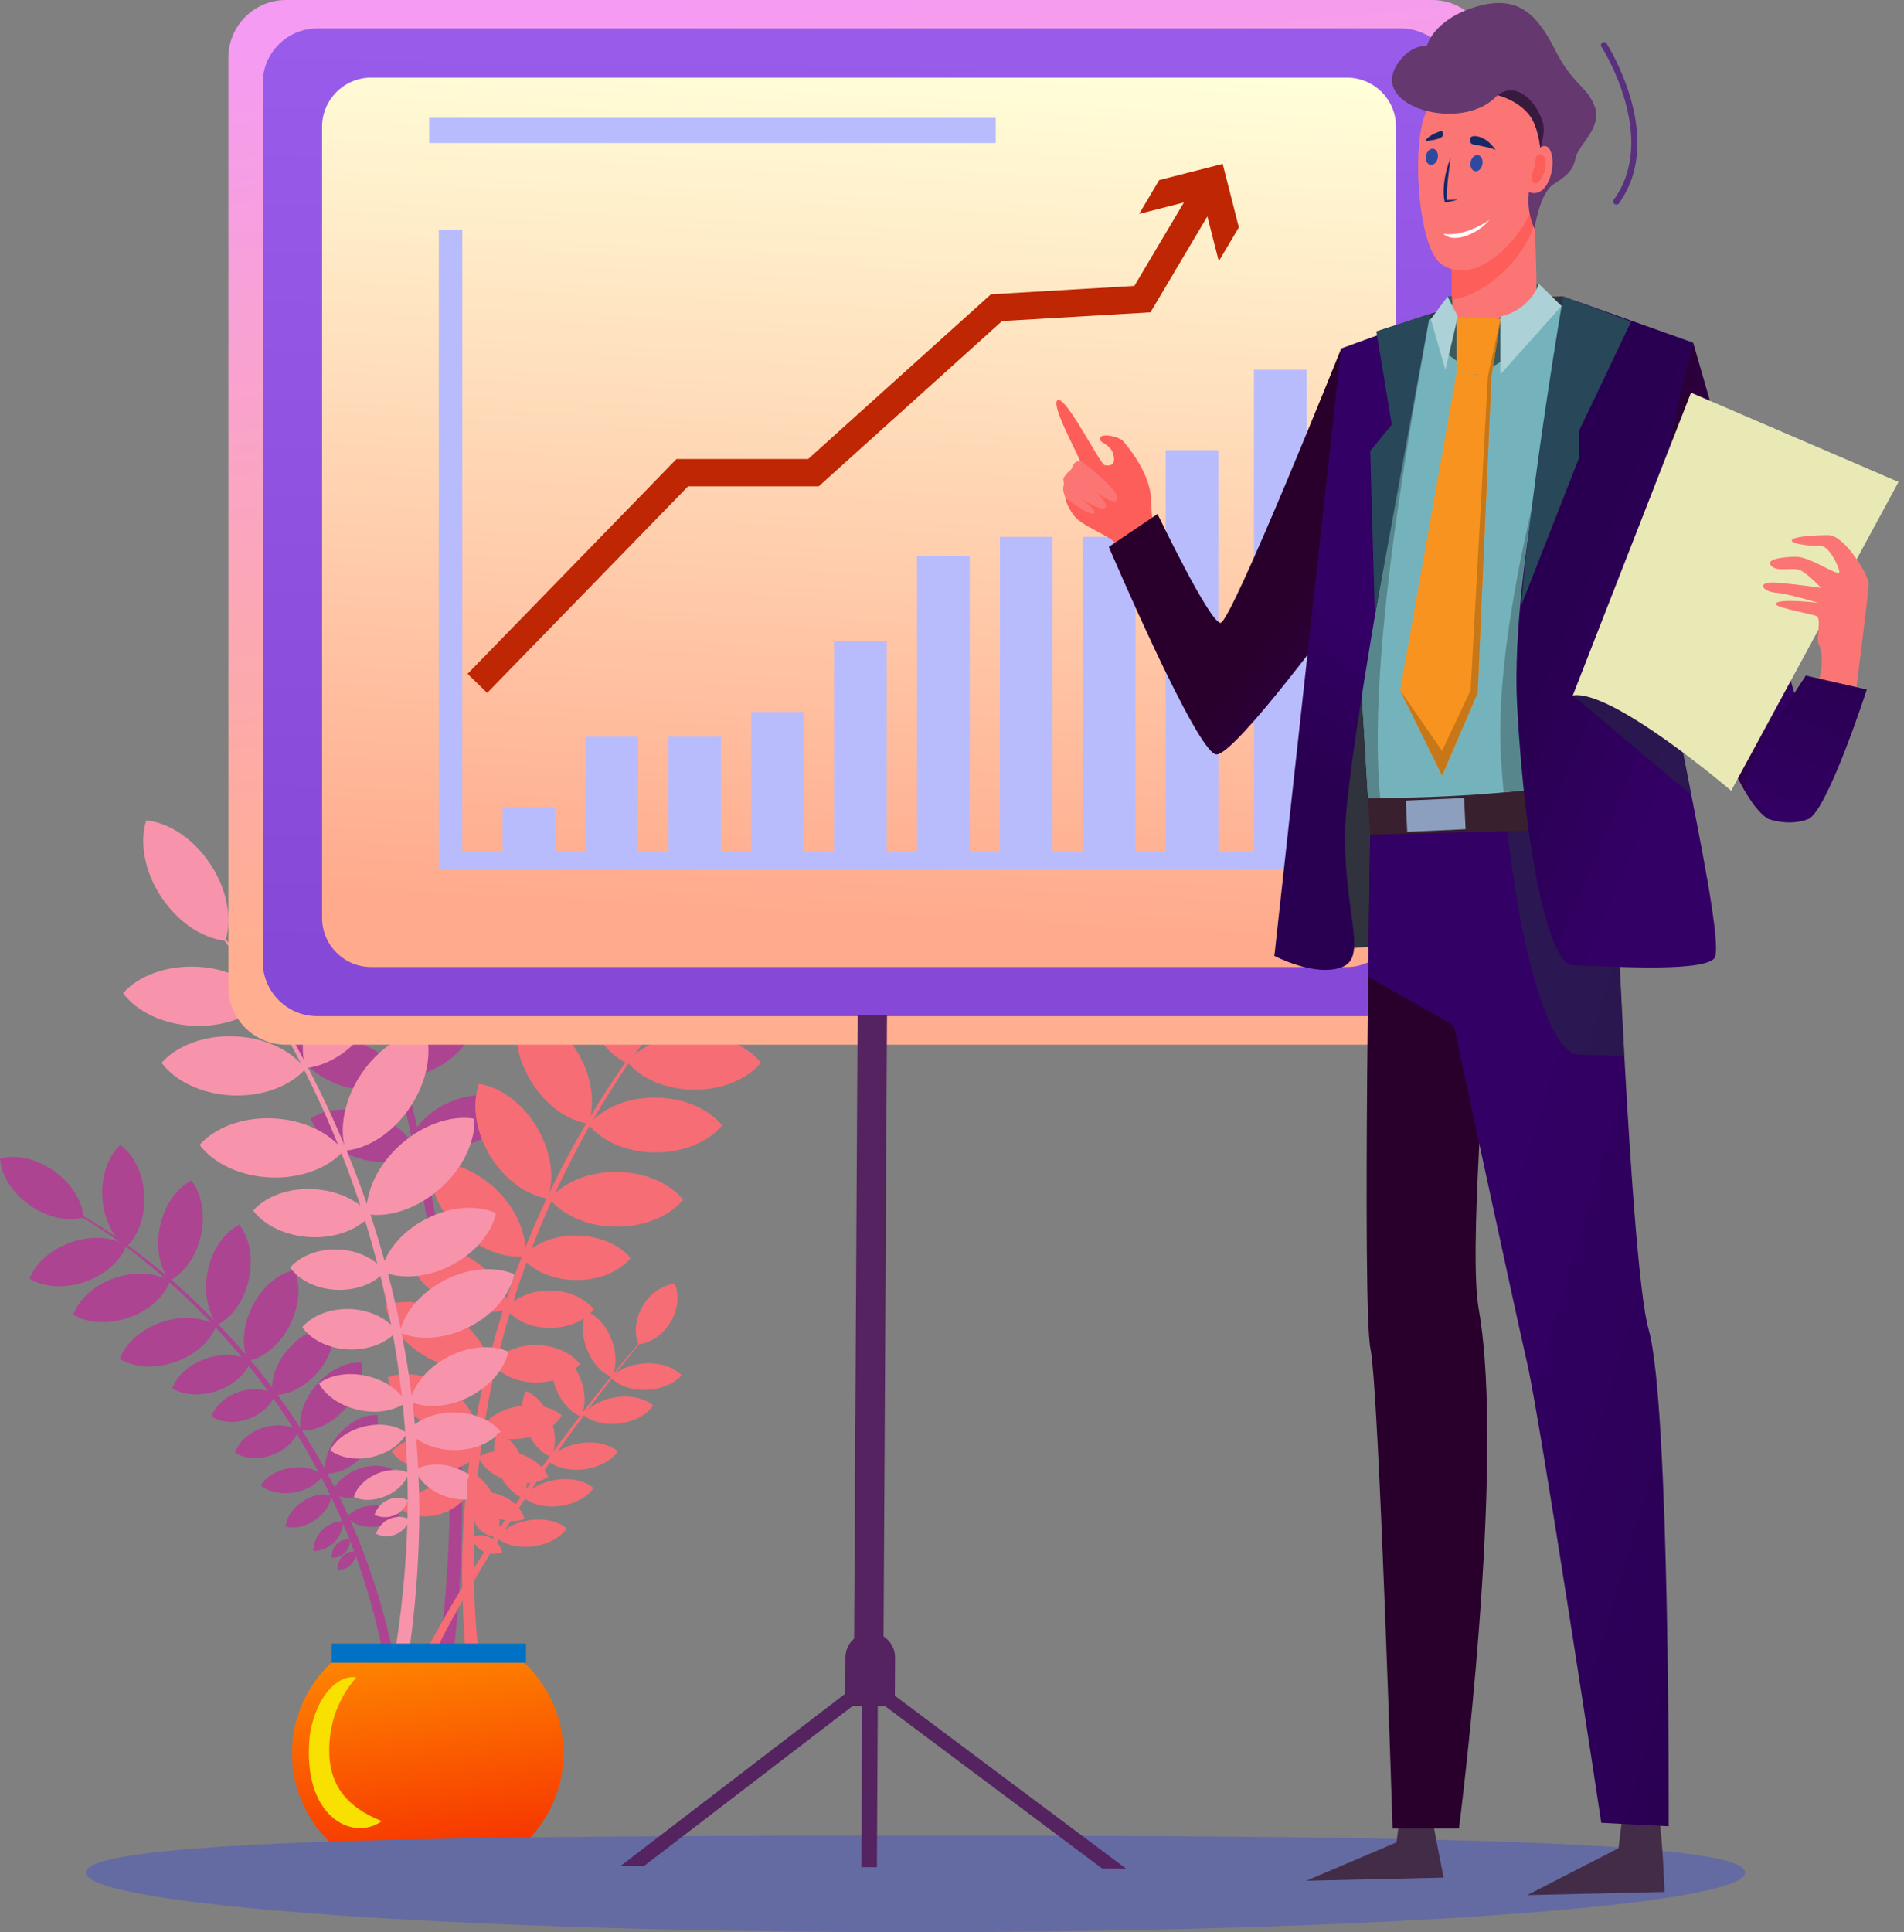 <svg width="138" height="140" viewBox="0 0 138 140" fill="none" xmlns="http://www.w3.org/2000/svg">
<rect x="0" y="0" width="138" height="140" fill="#808080" stroke="none"/>
<g clip-path="url(#clip0_191_831)">
<path d="M44.292 99.835C44.822 100.388 45.786 100.753 46.877 100.703C47.968 100.652 48.905 100.243 49.403 99.651C48.873 99.095 47.908 98.733 46.818 98.783C45.727 98.834 44.776 99.245 44.292 99.835Z" fill="#F66D75"/>
<path d="M32.507 122.546C33.237 117.587 33.563 112.576 33.483 107.564C33.463 105.061 33.325 102.56 33.127 100.069C32.93 97.577 32.631 95.093 32.285 92.62C31.569 87.675 30.583 82.773 29.332 77.936C28.71 75.52 28.021 73.121 27.265 70.739C26.507 68.36 25.699 66.002 24.765 63.678L24.471 63.8C25.369 66.115 26.147 68.482 26.872 70.861C27.598 73.24 28.25 75.644 28.84 78.06C30.025 82.891 30.945 87.783 31.596 92.714C31.91 95.178 32.181 97.649 32.34 100.129C32.498 102.608 32.613 105.088 32.602 107.568C32.62 112.528 32.236 117.481 31.453 122.379L32.507 122.546Z" fill="#AC4492"/>
<path d="M23.311 53.731C24.726 54.583 25.851 56.388 26.165 58.597C26.48 60.806 25.899 62.852 24.788 64.064C23.375 63.212 22.248 61.408 21.936 59.199C21.623 56.99 22.191 54.944 23.311 53.731Z" fill="#AC4492"/>
<path d="M31.64 61.343C31.814 62.622 31.265 64.191 30.073 65.463C28.882 66.735 27.352 67.382 26.064 67.3C25.892 66.023 26.441 64.452 27.633 63.182C28.824 61.913 30.354 61.254 31.64 61.343Z" fill="#AC4492"/>
<path d="M25.763 67.327C24.682 68.028 23.029 68.2 21.371 67.663C19.713 67.125 18.473 66.019 18.007 64.815C19.088 64.126 20.744 63.943 22.402 64.48C24.06 65.017 25.297 66.131 25.763 67.327Z" fill="#AC4492"/>
<path d="M27.444 72.707C26.363 73.41 24.71 73.582 23.052 73.045C21.394 72.507 20.154 71.398 19.688 70.197C20.769 69.508 22.425 69.325 24.083 69.86C25.741 70.395 26.978 71.506 27.444 72.707Z" fill="#AC4492"/>
<path d="M29.139 78.321C28.055 79.022 26.402 79.194 24.744 78.659C23.086 78.124 21.846 77.013 21.38 75.812C22.464 75.109 24.117 74.937 25.775 75.474C27.433 76.011 28.671 77.121 29.139 78.321Z" fill="#AC4492"/>
<path d="M30.273 83.55C29.192 84.25 27.536 84.422 25.878 83.887C24.22 83.352 22.983 82.241 22.517 81.038C23.598 80.337 25.251 80.165 26.909 80.703C28.567 81.24 29.807 82.349 30.273 83.55Z" fill="#AC4492"/>
<path d="M29.8 82.492C30.884 83.192 32.537 83.364 34.195 82.829C35.853 82.294 37.093 81.183 37.559 79.979C36.475 79.279 34.822 79.107 33.164 79.644C31.506 80.181 30.269 81.286 29.8 82.492Z" fill="#AC4492"/>
<path d="M33.16 66.317C33.334 67.596 32.785 69.166 31.593 70.436C30.402 71.706 28.872 72.358 27.584 72.273C27.412 70.994 27.961 69.426 29.153 68.154C30.344 66.882 31.874 66.227 33.16 66.317Z" fill="#AC4492"/>
<path d="M34.903 71.97C35.075 73.247 34.526 74.817 33.334 76.087C32.142 77.357 30.613 78.009 29.327 77.924C29.153 76.645 29.701 75.077 30.893 73.805C32.085 72.533 33.614 71.871 34.903 71.97Z" fill="#AC4492"/>
<path d="M5.679 87.913C7.206 88.776 8.67 89.747 10.06 90.818C11.455 91.88 12.793 93.017 14.067 94.223C15.343 95.428 16.558 96.698 17.706 98.025C18.848 99.36 19.921 100.752 20.921 102.195C22.922 105.093 24.608 108.197 25.947 111.454C27.262 114.726 28.236 118.126 28.854 121.598L28.11 121.722C27.554 118.288 26.645 114.921 25.396 111.674C24.125 108.431 22.508 105.335 20.574 102.439C19.605 100.99 18.563 99.592 17.451 98.25C16.331 96.913 15.143 95.633 13.892 94.416C12.643 93.198 11.329 92.049 9.956 90.971C8.59 89.884 7.147 88.895 5.64 88.014L5.679 87.913Z" fill="#AC4492"/>
<path d="M0 83.95C0.083 85.118 0.859 86.413 2.154 87.325C3.449 88.237 4.932 88.531 6.057 88.214C5.975 87.045 5.196 85.75 3.901 84.838C2.606 83.927 1.127 83.633 0 83.95Z" fill="#AC4492"/>
<path d="M8.726 82.96C7.862 83.75 7.33 85.164 7.421 86.744C7.513 88.324 8.202 89.669 9.15 90.356C10.016 89.566 10.546 88.151 10.457 86.569C10.367 84.987 9.669 83.646 8.726 82.96Z" fill="#AC4492"/>
<path d="M13.867 85.543C12.822 86.076 11.933 87.297 11.6 88.845C11.268 90.393 11.573 91.871 12.305 92.785C13.35 92.255 14.239 91.033 14.572 89.486C14.905 87.938 14.599 86.457 13.867 85.543Z" fill="#AC4492"/>
<path d="M17.339 88.737C16.294 89.27 15.405 90.491 15.072 92.039C14.739 93.587 15.045 95.063 15.777 95.982C16.822 95.451 17.711 94.23 18.044 92.682C18.377 91.134 18.071 89.651 17.339 88.737Z" fill="#AC4492"/>
<path d="M21.334 92.021C20.186 92.269 19.017 93.222 18.301 94.632C17.584 96.041 17.499 97.552 17.975 98.622C19.123 98.377 20.292 97.421 21.01 96.012C21.729 94.602 21.814 93.093 21.334 92.021Z" fill="#AC4492"/>
<path d="M24.149 96.131C23.105 96.087 21.876 96.647 20.935 97.704C19.993 98.76 19.584 100.048 19.754 101.079C20.799 101.125 22.028 100.565 22.969 99.506C23.91 98.448 24.319 97.164 24.149 96.131Z" fill="#AC4492"/>
<path d="M26.193 98.714C25.146 98.67 23.92 99.231 22.978 100.289C22.037 101.348 21.63 102.631 21.798 103.665C22.843 103.708 24.071 103.148 25.013 102.092C25.954 101.036 26.36 99.747 26.193 98.714Z" fill="#AC4492"/>
<path d="M27.359 102.526C26.464 102.489 25.41 102.969 24.604 103.876C23.798 104.783 23.456 105.883 23.591 106.769C24.489 106.808 25.541 106.328 26.347 105.421C27.153 104.514 27.504 103.412 27.359 102.526Z" fill="#AC4492"/>
<path d="M28.491 106.5C27.839 106.133 26.87 106.089 25.92 106.457C24.969 106.824 24.28 107.506 24.044 108.216C24.696 108.585 25.665 108.629 26.615 108.262C27.566 107.894 28.255 107.212 28.491 106.5Z" fill="#AC4492"/>
<path d="M28.948 109.777C28.693 109.53 28.387 109.341 28.052 109.222C27.717 109.103 27.36 109.058 27.006 109.088C26.191 109.123 25.493 109.465 25.132 109.945C25.534 110.393 26.257 110.673 27.075 110.634C27.892 110.595 28.588 110.257 28.948 109.777Z" fill="#AC4492"/>
<path d="M2.151 92.654C3.148 93.27 4.654 93.398 6.149 92.884C7.644 92.37 8.753 91.332 9.155 90.241C8.158 89.624 6.652 89.497 5.157 90.011C3.662 90.526 2.553 91.555 2.151 92.654Z" fill="#AC4492"/>
<path d="M5.313 95.254C6.31 95.871 7.814 95.998 9.311 95.483C10.808 94.969 11.913 93.936 12.315 92.836C11.318 92.218 9.814 92.092 8.317 92.606C6.82 93.121 5.715 94.145 5.313 95.254Z" fill="#AC4492"/>
<path d="M8.682 98.462C9.679 99.079 11.183 99.206 12.68 98.691C14.177 98.177 15.281 97.146 15.683 96.044C14.687 95.428 13.183 95.302 11.685 95.814C10.188 96.326 9.084 97.359 8.682 98.462Z" fill="#AC4492"/>
<path d="M12.485 100.595C13.295 101.098 14.519 101.199 15.736 100.779C16.953 100.358 17.851 99.52 18.179 98.625C17.369 98.124 16.145 98.021 14.928 98.441C13.711 98.861 12.811 99.699 12.485 100.595Z" fill="#AC4492"/>
<path d="M15.332 102.641C15.993 103.07 16.987 103.169 17.97 102.829C18.953 102.489 19.676 101.796 19.931 101.049C19.27 100.622 18.276 100.524 17.293 100.863C16.31 101.203 15.587 101.887 15.332 102.641Z" fill="#AC4492"/>
<path d="M17.033 105.251C17.695 105.681 18.689 105.78 19.672 105.44C20.654 105.1 21.375 104.406 21.633 103.66C20.971 103.233 19.977 103.134 18.992 103.474C18.007 103.814 17.288 104.505 17.033 105.251Z" fill="#AC4492"/>
<path d="M18.898 107.623C19.433 108.083 20.333 108.301 21.297 108.145C22.262 107.989 23.047 107.495 23.412 106.891C22.875 106.432 21.975 106.214 21.01 106.37C20.046 106.526 19.263 107.02 18.898 107.623Z" fill="#AC4492"/>
<path d="M20.698 110.609C21.304 110.781 22.108 110.627 22.817 110.149C23.527 109.672 23.965 108.971 24.027 108.347C23.421 108.175 22.618 108.328 21.908 108.806C21.199 109.284 20.76 109.989 20.698 110.609Z" fill="#AC4492"/>
<path d="M22.705 112.393C23.279 112.379 23.826 112.145 24.232 111.739C24.638 111.332 24.871 110.785 24.884 110.211C24.31 110.224 23.762 110.457 23.356 110.864C22.95 111.27 22.717 111.818 22.705 112.393Z" fill="#AC4492"/>
<path d="M24.037 112.859C24.215 112.871 24.394 112.846 24.562 112.783C24.729 112.72 24.881 112.622 25.007 112.496C25.134 112.369 25.231 112.217 25.294 112.05C25.356 111.882 25.382 111.703 25.369 111.525C25.19 111.512 25.012 111.539 24.844 111.601C24.677 111.664 24.525 111.762 24.399 111.888C24.273 112.015 24.175 112.167 24.113 112.334C24.05 112.502 24.024 112.681 24.037 112.859Z" fill="#AC4492"/>
<path d="M24.466 113.741C24.644 113.753 24.823 113.727 24.991 113.664C25.158 113.601 25.31 113.503 25.436 113.377C25.562 113.25 25.66 113.098 25.722 112.931C25.785 112.764 25.811 112.585 25.798 112.407C25.62 112.394 25.441 112.42 25.273 112.483C25.106 112.546 24.954 112.644 24.828 112.77C24.702 112.897 24.604 113.049 24.542 113.216C24.479 113.384 24.453 113.562 24.466 113.741Z" fill="#AC4492"/>
<path d="M48.801 72.611C47.273 74.32 45.869 76.137 44.599 78.046C43.319 79.947 42.14 81.915 41.07 83.943C38.913 87.998 37.191 92.271 35.933 96.689C34.673 101.114 33.893 105.663 33.605 110.255C33.351 114.858 33.572 119.475 34.266 124.032L35.24 123.871C34.486 119.389 34.198 114.84 34.379 110.299C34.593 105.75 35.296 101.238 36.475 96.841C37.654 92.434 39.299 88.165 41.38 84.106C42.415 82.072 43.557 80.094 44.801 78.181C46.04 76.261 47.413 74.431 48.909 72.705L48.801 72.611Z" fill="#F66D75"/>
<path d="M54.163 65.323C54.551 66.801 54.133 68.732 52.914 70.404C51.695 72.076 49.984 73.061 48.45 73.143C48.062 71.662 48.48 69.731 49.699 68.06C50.918 66.388 52.634 65.403 54.163 65.323Z" fill="#F66D75"/>
<path d="M42.958 67.759C44.358 68.374 45.61 69.899 46.172 71.892C46.735 73.885 46.434 75.839 45.548 77.086C44.145 76.471 42.893 74.946 42.333 72.953C41.773 70.96 42.069 69.006 42.958 67.759Z" fill="#F66D75"/>
<path d="M37.672 73.118C39.187 73.336 40.801 74.475 41.865 76.25C42.928 78.025 43.166 79.986 42.645 81.424C41.13 81.194 39.518 80.067 38.455 78.291C37.392 76.517 37.151 74.556 37.672 73.118Z" fill="#F66D75"/>
<path d="M34.719 78.531C36.234 78.76 37.846 79.89 38.909 81.665C39.972 83.44 40.214 85.398 39.69 86.838C38.175 86.609 36.563 85.481 35.499 83.704C34.436 81.927 34.195 79.968 34.719 78.531Z" fill="#F66D75"/>
<path d="M31.15 84.271C32.673 84.094 34.523 84.783 36.005 86.227C37.486 87.671 38.22 89.504 38.071 91.029C36.551 91.203 34.7 90.517 33.219 89.072C31.738 87.628 31.015 85.796 31.15 84.271Z" fill="#F66D75"/>
<path d="M29.392 90.54C30.668 90.044 32.42 90.223 34.028 91.137C35.635 92.051 36.68 93.47 36.905 94.811C35.63 95.304 33.876 95.127 32.271 94.214C30.666 93.3 29.621 91.888 29.392 90.54Z" fill="#F66D75"/>
<path d="M27.952 94.604C29.229 94.11 30.98 94.287 32.588 95.201C34.195 96.115 35.24 97.534 35.465 98.875C34.191 99.368 32.436 99.192 30.831 98.275C29.226 97.359 28.177 95.943 27.952 94.604Z" fill="#F66D75"/>
<path d="M28.11 99.8C29.203 99.378 30.707 99.529 32.083 100.315C33.458 101.1 34.356 102.312 34.551 103.469C33.458 103.892 31.954 103.74 30.576 102.957C29.199 102.174 28.303 100.957 28.11 99.8Z" fill="#F66D75"/>
<path d="M28.379 105.194C29.031 104.466 30.216 104.005 31.543 104.057C32.87 104.11 34.011 104.668 34.602 105.449C33.95 106.179 32.765 106.641 31.44 106.585C30.115 106.53 28.969 105.975 28.379 105.194Z" fill="#F66D75"/>
<path d="M29.189 109.442C29.497 108.721 30.278 108.064 31.302 107.77C32.326 107.477 33.332 107.601 33.982 108.044C33.672 108.765 32.893 109.421 31.869 109.715C30.845 110.009 29.837 109.883 29.189 109.442Z" fill="#F66D75"/>
<path d="M55.155 76.997C54.181 78.179 52.372 78.967 50.303 78.955C48.234 78.944 46.434 78.133 45.481 76.942C46.455 75.759 48.264 74.969 50.333 74.983C52.402 74.997 54.191 75.805 55.155 76.997Z" fill="#F66D75"/>
<path d="M52.335 81.543C51.362 82.723 49.552 83.513 47.483 83.502C45.414 83.49 43.614 82.68 42.661 81.486C43.635 80.305 45.444 79.516 47.513 79.527C49.582 79.538 51.378 80.349 52.335 81.543Z" fill="#F66D75"/>
<path d="M49.516 86.925C48.542 88.108 46.73 88.895 44.661 88.884C42.592 88.873 40.792 88.062 39.839 86.87C40.813 85.688 42.622 84.898 44.691 84.912C46.76 84.925 48.553 85.734 49.516 86.925Z" fill="#F66D75"/>
<path d="M45.706 91.159C44.914 92.122 43.442 92.767 41.759 92.753C40.076 92.739 38.611 92.085 37.83 91.114C38.622 90.154 40.094 89.506 41.777 89.522C43.46 89.538 44.925 90.193 45.706 91.159Z" fill="#F66D75"/>
<path d="M43.038 94.879C42.397 95.688 41.201 96.227 39.848 96.22C38.496 96.214 37.306 95.658 36.677 94.843C37.316 94.034 38.514 93.495 39.864 93.504C41.215 93.513 42.406 94.064 43.038 94.879Z" fill="#F66D75"/>
<path d="M42.032 98.836C41.394 99.644 40.195 100.184 38.845 100.177C37.495 100.17 36.303 99.614 35.672 98.799C36.312 97.991 37.509 97.451 38.861 97.46C40.214 97.469 41.403 98.021 42.032 98.836Z" fill="#F66D75"/>
<path d="M40.721 102.553C40.25 103.346 39.228 103.995 37.965 104.207C36.703 104.418 35.527 104.138 34.822 103.545C35.295 102.753 36.315 102.103 37.578 101.89C38.84 101.676 40.016 101.952 40.721 102.553Z" fill="#F66D75"/>
<path d="M39.745 107.003C39.07 107.463 38.009 107.614 36.925 107.313C35.842 107.013 35.01 106.337 34.673 105.589C35.35 105.13 36.409 104.976 37.493 105.279C38.576 105.582 39.41 106.255 39.745 107.003Z" fill="#F66D75"/>
<path d="M38.011 110.055C37.437 110.308 36.62 110.269 35.848 109.887C35.077 109.506 34.547 108.882 34.4 108.28C34.974 108.025 35.791 108.067 36.563 108.448C37.334 108.829 37.864 109.442 38.011 110.055Z" fill="#F66D75"/>
<path d="M36.56 111.192C36.345 111.281 36.113 111.324 35.879 111.316C35.646 111.309 35.417 111.252 35.208 111.148C34.999 111.045 34.814 110.898 34.666 110.717C34.518 110.537 34.411 110.327 34.351 110.101C34.567 110.01 34.799 109.967 35.032 109.974C35.266 109.981 35.495 110.039 35.705 110.142C35.914 110.246 36.099 110.393 36.247 110.574C36.394 110.755 36.501 110.966 36.56 111.192Z" fill="#F66D75"/>
<path d="M36.4 112.461C36.184 112.552 35.951 112.595 35.718 112.587C35.484 112.58 35.254 112.522 35.045 112.419C34.835 112.315 34.65 112.167 34.503 111.985C34.356 111.804 34.249 111.593 34.191 111.366C34.406 111.276 34.638 111.234 34.871 111.241C35.105 111.249 35.334 111.306 35.543 111.409C35.752 111.513 35.937 111.66 36.085 111.84C36.232 112.021 36.34 112.231 36.4 112.457V112.461Z" fill="#F66D75"/>
<path d="M15.993 67.573C17.548 69.494 18.965 71.524 20.232 73.647C21.512 75.76 22.678 77.941 23.724 80.179C24.771 82.419 25.705 84.707 26.526 87.045C27.335 89.385 28.025 91.765 28.592 94.175C29.718 99.007 30.32 103.946 30.39 108.907C30.422 113.875 29.941 118.832 28.955 123.702L27.915 123.472C28.961 118.684 29.51 113.801 29.555 108.9C29.562 103.991 29.041 99.096 28 94.299C27.476 91.899 26.831 89.528 26.067 87.194C25.291 84.862 24.396 82.57 23.387 80.328C22.38 78.084 21.254 75.895 20.014 73.77C18.783 71.638 17.401 69.596 15.881 67.66L15.993 67.573Z" fill="#F794AC"/>
<path d="M10.602 59.442C10.106 61.017 10.455 63.116 11.681 64.98C12.907 66.845 14.696 67.995 16.337 68.163C16.834 66.59 16.485 64.489 15.258 62.627C14.032 60.764 12.243 59.609 10.602 59.442Z" fill="#F794AC"/>
<path d="M22.54 62.654C20.999 63.242 19.571 64.822 18.866 66.939C18.161 69.056 18.384 71.182 19.272 72.56C20.813 71.97 22.241 70.392 22.946 68.273C23.651 66.154 23.421 64.043 22.54 62.654Z" fill="#F794AC"/>
<path d="M27.95 68.703C26.305 68.859 24.505 70 23.272 71.855C22.039 73.711 21.665 75.809 22.158 77.387C23.802 77.228 25.603 76.087 26.836 74.232C28.069 72.377 28.436 70.278 27.95 68.703Z" fill="#F794AC"/>
<path d="M30.847 74.684C29.203 74.841 27.403 75.982 26.17 77.837C24.937 79.692 24.563 81.791 25.056 83.369C26.7 83.21 28.501 82.069 29.734 80.214C30.967 78.358 31.334 76.262 30.847 74.684Z" fill="#F794AC"/>
<path d="M34.388 81.056C32.758 80.79 30.73 81.433 29.059 82.909C27.387 84.386 26.501 86.322 26.567 87.972C28.198 88.241 30.225 87.596 31.897 86.12C33.568 84.643 34.455 82.703 34.388 81.056Z" fill="#F794AC"/>
<path d="M35.95 87.894C34.604 87.295 32.705 87.396 30.928 88.296C29.15 89.196 27.943 90.668 27.635 92.11C28.983 92.707 30.879 92.609 32.657 91.708C34.434 90.808 35.637 89.336 35.95 87.894Z" fill="#F794AC"/>
<path d="M37.29 92.337C35.943 91.738 34.044 91.839 32.269 92.739C30.494 93.639 29.284 95.111 28.976 96.553C30.321 97.15 32.22 97.052 33.998 96.151C35.775 95.251 36.969 93.779 37.29 92.337Z" fill="#F794AC"/>
<path d="M36.847 97.936C35.699 97.424 34.067 97.509 32.542 98.28C31.017 99.052 29.988 100.315 29.72 101.55C30.868 102.062 32.503 101.977 34.025 101.205C35.548 100.434 36.579 99.171 36.847 97.936Z" fill="#F794AC"/>
<path d="M36.28 103.731C35.617 102.909 34.367 102.354 32.932 102.34C31.497 102.326 30.241 102.868 29.564 103.679C30.23 104.498 31.477 105.056 32.912 105.068C34.347 105.079 35.591 104.54 36.28 103.731Z" fill="#F794AC"/>
<path d="M35.18 108.262C34.886 107.467 34.08 106.725 32.994 106.349C31.908 105.972 30.815 106.062 30.094 106.503C30.388 107.297 31.194 108.039 32.28 108.416C33.366 108.792 34.459 108.703 35.18 108.262Z" fill="#F794AC"/>
<path d="M8.921 71.963C9.908 73.286 11.814 74.23 14.044 74.326C16.273 74.422 18.253 73.637 19.35 72.409C18.37 71.086 16.455 70.142 14.236 70.046C12.018 69.95 10.016 70.723 8.921 71.963Z" fill="#F794AC"/>
<path d="M11.711 77.006C12.698 78.328 14.604 79.272 16.834 79.368C19.063 79.465 21.043 78.68 22.138 77.453C21.153 76.129 19.245 75.185 17.017 75.088C14.79 74.992 12.813 75.775 11.711 77.006Z" fill="#F794AC"/>
<path d="M14.466 82.951C15.454 84.273 17.362 85.217 19.589 85.313C21.816 85.41 23.798 84.624 24.896 83.396C23.908 82.073 22.002 81.13 19.773 81.033C17.543 80.937 15.571 81.715 14.466 82.951Z" fill="#F794AC"/>
<path d="M18.354 87.715C19.155 88.792 20.707 89.552 22.519 89.639C24.331 89.727 25.943 89.084 26.836 88.08C26.032 87.004 24.482 86.243 22.668 86.159C20.854 86.073 19.245 86.707 18.354 87.715Z" fill="#F794AC"/>
<path d="M21.031 91.849C21.678 92.751 22.93 93.394 24.395 93.456C25.86 93.518 27.162 92.985 27.883 92.14C27.235 91.236 25.984 90.593 24.519 90.533C23.054 90.473 21.752 91.01 21.031 91.849Z" fill="#F794AC"/>
<path d="M21.906 96.168C22.553 97.07 23.805 97.715 25.267 97.775C26.73 97.835 28.023 97.304 28.758 96.459C28.11 95.555 26.859 94.912 25.394 94.852C23.929 94.792 22.627 95.323 21.906 96.168Z" fill="#F794AC"/>
<path d="M23.123 100.239C23.582 101.116 24.654 101.869 26 102.163C27.346 102.457 28.627 102.216 29.419 101.614C28.96 100.739 27.885 99.984 26.542 99.69C25.199 99.396 23.913 99.637 23.123 100.239Z" fill="#F794AC"/>
<path d="M23.94 105.084C24.643 105.621 25.777 105.835 26.96 105.566C28.142 105.297 29.075 104.615 29.486 103.828C28.783 103.288 27.649 103.077 26.466 103.346C25.284 103.614 24.34 104.294 23.94 105.084Z" fill="#F794AC"/>
<path d="M25.649 108.457C26.253 108.762 27.134 108.76 27.986 108.39C28.838 108.021 29.44 107.375 29.63 106.725C29.026 106.422 28.142 106.422 27.293 106.792C26.443 107.162 25.839 107.807 25.649 108.457Z" fill="#F794AC"/>
<path d="M27.15 109.759C27.378 109.867 27.625 109.925 27.877 109.93C28.129 109.934 28.379 109.884 28.61 109.784C28.84 109.684 29.047 109.535 29.216 109.348C29.384 109.161 29.511 108.94 29.587 108.7C29.36 108.592 29.112 108.533 28.86 108.529C28.608 108.524 28.358 108.574 28.127 108.674C27.896 108.774 27.689 108.923 27.521 109.11C27.352 109.297 27.226 109.519 27.15 109.759Z" fill="#F794AC"/>
<path d="M27.258 111.137C27.485 111.246 27.733 111.304 27.985 111.309C28.237 111.314 28.486 111.264 28.717 111.164C28.948 111.063 29.155 110.915 29.323 110.727C29.491 110.54 29.617 110.318 29.692 110.078C29.465 109.97 29.218 109.912 28.966 109.907C28.714 109.903 28.465 109.953 28.234 110.053C28.003 110.153 27.797 110.302 27.629 110.489C27.46 110.676 27.334 110.897 27.258 111.137Z" fill="#F794AC"/>
<path d="M38.923 107.332C41.254 103.917 43.708 100.581 46.328 97.378L46.287 97.341C43.598 100.494 41.075 103.782 38.67 107.157C36.255 110.53 34.019 114.028 31.972 117.637C31.476 118.508 30.999 119.395 30.54 120.296C30.721 120.397 30.9 120.498 31.079 120.604C31.525 119.695 31.984 118.795 32.457 117.906C34.426 114.271 36.584 110.741 38.923 107.332Z" fill="#F66D75"/>
<path d="M48.909 93.024C48.05 93.102 47.157 93.674 46.595 94.611C46.032 95.548 45.947 96.602 46.28 97.398C47.139 97.32 48.032 96.746 48.595 95.812C49.157 94.877 49.254 93.819 48.909 93.024Z" fill="#F66D75"/>
<path d="M42.51 95.017C42.158 95.706 42.142 96.726 42.535 97.745C42.928 98.765 43.63 99.509 44.349 99.78C44.7 99.091 44.719 98.071 44.324 97.052C43.929 96.032 43.228 95.293 42.51 95.017Z" fill="#F66D75"/>
<path d="M42.294 102.53C42.877 103.029 43.871 103.281 44.953 103.132C46.035 102.983 46.923 102.471 47.35 101.835C46.767 101.336 45.773 101.084 44.691 101.233C43.61 101.382 42.721 101.894 42.294 102.53Z" fill="#F66D75"/>
<path d="M39.724 105.855C40.308 106.354 41.302 106.606 42.383 106.457C43.465 106.308 44.354 105.796 44.781 105.16C44.197 104.661 43.203 104.409 42.122 104.558C41.04 104.707 40.142 105.224 39.724 105.855Z" fill="#F66D75"/>
<path d="M37.963 108.512C38.547 109.01 39.541 109.263 40.622 109.114C41.704 108.964 42.592 108.452 43.02 107.816C42.436 107.318 41.442 107.063 40.361 107.212C39.279 107.362 38.39 107.874 37.963 108.512Z" fill="#F66D75"/>
<path d="M36.021 111.44C36.604 111.938 37.598 112.191 38.68 112.041C39.761 111.892 40.65 111.38 41.077 110.742C40.494 110.246 39.499 109.991 38.418 110.14C37.336 110.289 36.448 110.801 36.021 111.44Z" fill="#F66D75"/>
<path d="M40.264 97.874C39.915 98.563 39.897 99.582 40.289 100.602C40.682 101.621 41.387 102.365 42.106 102.636C42.455 101.947 42.473 100.928 42.08 99.908C41.688 98.889 40.983 98.145 40.264 97.874Z" fill="#F66D75"/>
<path d="M38.117 100.804C37.766 101.493 37.747 102.514 38.142 103.532C38.537 104.549 39.238 105.297 39.956 105.566C40.308 104.877 40.324 103.858 39.931 102.84C39.538 101.823 38.838 101.084 38.117 100.804Z" fill="#F66D75"/>
<path d="M36.078 103.789C35.727 104.478 35.708 105.497 36.101 106.517C36.494 107.536 37.199 108.28 37.917 108.551C38.269 107.862 38.285 106.843 37.892 105.823C37.499 104.804 36.794 104.048 36.078 103.789Z" fill="#F66D75"/>
<path d="M34.099 106.682C33.748 107.371 33.729 108.39 34.124 109.407C34.519 110.425 35.219 111.173 35.938 111.442C36.289 110.753 36.308 109.734 35.913 108.716C35.518 107.699 34.818 106.951 34.099 106.682Z" fill="#F66D75"/>
<path d="M24.627 119.956H37.382C38.497 120.822 39.391 121.938 39.992 123.214C40.593 124.49 40.884 125.891 40.841 127.301C40.798 128.711 40.423 130.091 39.746 131.329C39.068 132.566 38.108 133.626 36.944 134.422H25.065C23.901 133.626 22.941 132.566 22.263 131.329C21.586 130.091 21.211 128.711 21.168 127.301C21.125 125.891 21.416 124.49 22.017 123.214C22.618 121.938 23.512 120.822 24.627 119.956Z" fill="url(#paint0_linear_191_831)"/>
<path d="M25.825 121.543C24.569 121.313 22.884 122.801 22.448 125.8C21.855 131.715 25.621 133.454 27.678 131.952C25.885 131.245 23.927 129.952 23.869 127.04C23.837 126.004 24.002 124.97 24.356 123.995C24.509 123.601 24.69 123.217 24.895 122.847C25.157 122.38 25.469 121.943 25.825 121.543Z" fill="#F8E000"/>
<path d="M24.032 120.48H38.124V119.088H24.032V120.48Z" fill="#0072C5"/>
<path d="M126.482 135.674C126.482 138.064 99.561 140 66.351 140C33.141 140 6.218 138.064 6.218 135.674C6.218 133.284 33.155 133.003 66.361 133.003C99.566 133.003 126.482 133.284 126.482 135.674Z" fill="#646AA2"/>
<path d="M103.8 0H20.737C18.427 0 16.553 1.873 16.553 4.184V71.511C16.553 73.822 18.427 75.695 20.737 75.695H103.8C106.111 75.695 107.984 73.822 107.984 71.511V4.184C107.984 1.873 106.111 0 103.8 0Z" fill="url(#paint1_linear_191_831)"/>
<path style="mix-blend-mode:multiply" d="M101.536 2.062H22.999C20.815 2.062 19.045 3.832 19.045 6.016V69.676C19.045 71.86 20.815 73.63 22.999 73.63H101.536C103.72 73.63 105.49 71.86 105.49 69.676V6.016C105.49 3.832 103.72 2.062 101.536 2.062Z" fill="url(#paint2_linear_191_831)"/>
<path d="M97.626 5.626H26.907C24.94 5.626 23.346 7.22 23.346 9.187V66.51C23.346 68.477 24.94 70.071 26.907 70.071H97.626C99.593 70.071 101.187 68.477 101.187 66.51V9.187C101.187 7.22 99.593 5.626 97.626 5.626Z" fill="url(#paint3_linear_191_831)"/>
<path d="M33.511 16.654H31.805V63.008H33.511V16.654Z" fill="#B9BCFC"/>
<path d="M98.037 61.701H32.659V63.008H98.037V61.701Z" fill="#B9BCFC"/>
<path d="M90.886 62.873H94.705V26.792H90.886V62.873Z" fill="#B9BCFC"/>
<path d="M84.487 62.873H88.305V32.613H84.487V62.873Z" fill="#B9BCFC"/>
<path d="M78.48 62.873H82.299V38.9H78.48V62.873Z" fill="#B9BCFC"/>
<path d="M72.475 62.873H76.292V38.9H72.475V62.873Z" fill="#B9BCFC"/>
<path d="M66.466 62.873H70.285V40.296H66.466V62.873Z" fill="#B9BCFC"/>
<path d="M60.459 62.873H64.278V46.422H60.459V62.873Z" fill="#B9BCFC"/>
<path d="M54.452 62.873H58.271V51.584H54.452V62.873Z" fill="#B9BCFC"/>
<path d="M48.443 62.873H52.262V53.385H48.443V62.873Z" fill="#B9BCFC"/>
<path d="M42.436 62.873H46.255V53.385H42.436V62.873Z" fill="#B9BCFC"/>
<path d="M36.429 62.873H40.248V58.482H36.429V62.873Z" fill="#B9BCFC"/>
<path d="M88.338 18.925L87.511 15.681L83.387 22.631L72.632 23.263L59.341 35.24H49.871L35.311 50.207L33.892 48.824L49.036 33.258H58.579L71.823 21.325L82.22 20.716L85.809 14.671L82.565 15.499L84.018 13.049L88.62 11.874L89.793 16.475L88.338 18.925Z" fill="#BF2604"/>
<path d="M72.172 8.535H31.107V10.363H72.172V8.535Z" fill="#B9BCFC"/>
<path d="M64.291 73.567L62.16 73.555L61.885 122.868L64.016 122.88L64.291 73.567Z" fill="#542360"/>
<path d="M46.684 135.201L62.496 123.077L62.429 135.288L63.557 135.295L63.623 123.228L79.881 135.385L81.614 135.396L63.89 122.142L63.522 122.51L62.501 122.503L62.498 122.606L62.021 122.138L44.997 135.192L46.684 135.201Z" fill="#542360"/>
<path d="M64.854 123.623L61.261 123.603L61.279 120.083C61.282 119.606 61.474 119.15 61.813 118.815C62.151 118.479 62.609 118.292 63.086 118.294C63.563 118.297 64.019 118.489 64.354 118.828C64.689 119.166 64.877 119.624 64.875 120.101L64.854 123.623Z" fill="#542360"/>
<path d="M120.645 137.084L110.696 137.314L117.309 133.92L117.539 132.037C118.547 132.037 119.206 131.539 120.223 131.539C120.508 133.13 120.645 137.084 120.645 137.084Z" fill="#432C47"/>
<path d="M104.634 136.046L94.684 136.275L101.224 133.492L101.522 130.999C102.528 130.999 102.772 131.688 103.791 131.688C104.078 133.263 104.634 136.046 104.634 136.046Z" fill="#432C47"/>
<path d="M92.367 69.263C92.367 69.263 119.479 66.108 124.234 69.463L115.646 40.99L113.302 21.472L107.768 21.598L103.646 22.746L92.367 69.263Z" fill="#30323E"/>
<path d="M84.622 41.146C83.8 39.447 83.49 38.225 83.426 36.161C83.362 34.096 81.387 31.945 81.387 31.945C81.178 31.701 79.924 31.334 79.736 31.715C79.548 32.096 80.48 32.096 80.696 32.932C80.912 33.768 80.393 33.773 80.067 33.706C79.74 33.639 77.311 28.785 76.687 28.983C76.062 29.18 78.064 32.758 78.294 33.447C78.523 34.135 77.662 34.273 77.465 34.673C77.267 35.072 77.506 35.146 77.293 35.575C77.079 36.005 77.293 36.624 77.869 37.391C78.445 38.158 80.625 38.856 80.941 39.499C81.026 39.676 81.564 41.033 82.379 42.882C83.155 42.367 83.953 41.875 84.772 41.405C84.712 41.313 84.661 41.224 84.622 41.146Z" fill="#FD5E5A"/>
<path d="M78.402 33.44C78.402 33.44 81.518 35.796 80.928 36.26C80.338 36.723 77.828 34.221 77.828 34.221C77.828 34.221 80.604 36.409 80.113 36.79C79.621 37.171 77.222 35.318 77.222 35.318C77.222 35.318 79.748 37.004 79.3 37.196C78.852 37.389 77.222 36.048 77.222 36.048C77.222 36.048 76.992 35.545 77.077 35.242C77.162 34.939 77.022 34.813 77.091 34.625C77.223 34.4 77.398 34.204 77.607 34.048C77.738 33.94 77.793 33.265 78.402 33.44Z" fill="#FC7575"/>
<path d="M83.897 37.242L80.367 39.626C80.367 39.626 86.778 54.666 88.174 54.666C89.571 54.666 97.359 44.023 97.359 44.023L97.208 25.263C97.208 25.263 89.238 45.132 88.462 45.132C87.686 45.132 83.897 37.242 83.897 37.242Z" fill="url(#paint4_linear_191_831)"/>
<path d="M100.935 132.491H105.745C105.745 132.491 109.155 106.11 107.183 94.893C106.423 90.565 107.784 76.443 107.798 70.094C107.819 59.991 106.852 57.904 106.852 57.904L99.316 60.473C99.316 60.473 98.716 94.762 99.332 97.722C99.947 100.682 100.935 132.491 100.935 132.491Z" fill="url(#paint5_linear_191_831)"/>
<path d="M116.96 60.007C116.96 60.007 118.165 91.738 119.486 96.308C121.054 101.713 120.946 132.326 120.946 132.326L116.06 132.076C116.06 132.076 111.679 103.102 110.691 98.781C109.704 94.459 105.373 74.305 105.373 74.305L99.173 70.767L99.316 60.48L116.96 60.007Z" fill="url(#paint6_linear_191_831)"/>
<path opacity="0.57" d="M114.459 76.425C115.132 76.425 116.145 76.468 117.734 76.517C117.274 68.126 116.96 60.007 116.96 60.007L109.256 60.214C110.331 69.777 112.432 76.425 114.459 76.425Z" fill="#262943"/>
<path d="M99.316 60.48L116.96 60.007C116.96 60.007 117.026 58.422 117.208 56.195C111.212 57.481 105.054 57.814 99.157 57.839L99.316 60.48Z" fill="#38202E"/>
<path d="M106.122 57.82L101.892 58.009L101.994 60.273L106.224 60.084L106.122 57.82Z" fill="#8C9FBF"/>
<path d="M122.719 24.831L113.304 22.165L105.869 22.395L97.201 25.258L99.157 57.835C105.054 57.809 111.212 57.476 117.208 56.191C117.46 53.065 117.947 48.673 118.815 45.578C120.289 40.282 122.719 24.831 122.719 24.831Z" fill="#75B3BC"/>
<path d="M97.201 25.258L99.157 57.835H100.041C98.879 45.945 103.591 24.255 103.591 22.932L97.201 25.258Z" fill="#58868D"/>
<path d="M115.187 22.165C114.269 24.799 108.048 43.724 108.801 55.097C108.855 55.886 108.914 56.659 108.978 57.417C111.743 57.175 114.492 56.767 117.208 56.195C117.46 53.07 117.947 48.677 118.815 45.582C120.294 40.282 122.719 24.831 122.719 24.831L115.187 22.165Z" fill="#58868D"/>
<path d="M114.161 21.784C114.161 21.784 109.382 40.349 109.961 51.132C110.54 61.915 112.303 69.943 113.998 69.943C115.692 69.943 123.183 70.524 124.234 69.463C125.286 68.402 120.142 47.532 120.163 43.463C120.184 39.394 122.719 24.831 122.719 24.831L114.161 21.784Z" fill="url(#paint7_linear_191_831)"/>
<path opacity="0.57" d="M122.595 57.619C122.23 55.782 121.855 53.89 121.509 52.108C120.342 51.059 118.93 50.021 117.906 50.021C116.596 50.029 115.29 50.153 114.002 50.39L122.595 57.619Z" fill="#262943"/>
<path d="M103.591 22.941C103.591 22.941 97.483 54.592 97.483 60.53C97.483 66.468 99.162 69.421 97.201 70.101C95.24 70.781 92.367 69.263 92.367 69.263L97.201 25.258L103.591 22.941Z" fill="url(#paint8_linear_191_831)"/>
<path d="M118.223 23.304L113.302 21.467C113.302 21.467 111.056 34.523 110.253 43.878L114.434 33.226V31.249L118.223 23.304Z" fill="#284758"/>
<path d="M103.646 22.737L99.649 44.65L99.316 32.677L100.873 30.762L99.754 24.009L103.646 22.737Z" fill="#284758"/>
<path d="M105.784 24.831L104.921 21.483C104.921 21.483 111.532 20.687 111.532 20.565L112.801 22.23L105.784 24.831Z" fill="#3B5A5E"/>
<path d="M122.719 24.831C122.719 24.831 119.38 37.428 120.335 40.257C121.291 43.086 125.072 57.623 128.195 59.35L130.742 52.611L122.719 24.831Z" fill="url(#paint9_linear_191_831)"/>
<path d="M122.565 28.452L137.605 34.921L125.476 57.295C125.476 57.295 116.833 49.899 113.995 50.393L122.565 28.452Z" fill="#E9E9B6"/>
<path d="M134.524 50.023C134.524 50.023 135.442 42.873 135.442 42.287C135.442 41.702 133.718 38.774 132.514 38.774C131.311 38.774 129.865 38.898 129.865 39.173C129.865 39.449 131.472 39.575 132.021 39.575C132.569 39.575 133.316 41.084 133.316 41.456C133.316 41.828 131.222 40.344 130.204 40.344C129.187 40.344 127.908 40.521 128.386 41.006C128.863 41.49 129.956 41.054 130.512 41.332C131.068 41.61 131.991 42.595 131.991 42.595C131.991 42.595 130.613 42.377 128.877 42.225C127.189 42.078 127.715 42.875 128.755 42.951C129.557 43.01 131.796 43.679 131.796 43.679C131.796 43.679 129.079 43.35 128.723 43.704C128.459 43.97 130.56 44.328 131.63 44.622C132.046 44.735 131.642 46.285 131.796 46.606C132.413 47.878 131.683 49.869 131.683 49.869L134.524 50.023Z" fill="#FC7575"/>
<path d="M110.039 17.589C110.216 17.476 112.413 12.009 112.413 12.009C112.413 12.009 113.878 7.904 112.932 7.208C111.986 6.512 109.734 4.103 107.761 4.06C105.789 4.016 104.478 4.606 104.289 4.719C104.101 4.831 102.833 6.99 102.833 6.99C102.833 6.99 103.428 6.262 103.736 8.96C104.044 11.658 110.039 17.589 110.039 17.589Z" fill="#381A3F"/>
<path d="M105.061 17.341C105.29 18.03 105.194 23.026 105.38 24.28C105.566 25.534 111.208 26.443 111.332 22.932C111.49 18.427 110.996 13.123 110.996 13.123L105.061 17.341Z" fill="#FC7575"/>
<path d="M105.061 17.341L107.031 15.94L110.996 13.123V13.137C110.996 13.155 110.996 13.189 110.996 13.24C111.01 13.405 111.036 13.731 111.068 14.184C111.068 14.275 111.079 14.372 111.086 14.475V14.494C111.107 14.822 111.132 15.199 111.155 15.612C111.155 15.637 111.155 15.66 111.155 15.683C111.155 15.782 111.166 15.881 111.171 15.984C111.171 16.039 111.171 16.092 111.171 16.145V16.163C111.171 16.184 111.171 16.204 111.171 16.225V16.248V16.354C110.434 18.771 107.649 21.405 105.24 21.706C105.24 21.541 105.226 21.371 105.212 21.203C105.219 19.518 105.194 17.738 105.061 17.341Z" fill="#FD5E5A"/>
<path d="M111.219 8.994C111.945 10.797 111.984 14.092 110.255 16.585C108.526 19.079 106.142 20.365 104.436 19.111C102.73 17.858 102.239 9.963 103.474 7.933C104.71 5.904 110.115 6.246 111.219 8.994Z" fill="#FC7575"/>
<path d="M111.217 16.567C111.217 16.567 111.6 13.986 112.595 13.352C113.589 12.719 114.03 12.34 114.202 11.428C114.374 10.517 116.138 9.261 115.598 7.754C115.059 6.248 114.021 6.204 112.705 3.598C111.389 0.992 109.975 -0.439 106.909 0.512C103.844 1.463 103.419 3.332 103.419 3.332C103.419 3.332 102.207 3.176 101.24 4.71C99.329 7.747 105.855 9.568 108.381 7.056C109.6 5.837 111.192 6.974 111.796 8.783C112.399 10.592 109.786 13.435 111.217 16.567Z" fill="#653870"/>
<path d="M110.65 11.823C110.65 11.823 111.731 9.986 112.292 10.781C112.852 11.575 112.393 13.979 111.199 13.995C110.005 14.011 110.65 11.823 110.65 11.823Z" fill="#FC7575"/>
<path d="M111.261 11.959C111.261 11.959 111.219 10.889 111.8 11.242C112.381 11.596 111.8 13.309 111.261 13.281C110.721 13.254 111.261 11.959 111.261 11.959Z" fill="#FD5E5A"/>
<path d="M105.132 11.463C104.931 11.953 104.789 12.464 104.707 12.987C104.535 14.119 104.719 14.595 104.723 14.675C104.856 14.65 105.205 14.599 105.669 14.478C105.371 14.478 105.075 14.478 104.781 14.491L104.879 14.565C104.82 13.548 105.022 12.512 105.132 11.463Z" fill="#172866"/>
<path d="M106.592 11.736C106.53 12.057 106.671 12.356 106.905 12.404C107.139 12.452 107.382 12.229 107.444 11.908C107.506 11.587 107.369 11.29 107.134 11.242C106.9 11.194 106.657 11.417 106.592 11.736Z" fill="#2F499F"/>
<path d="M103.357 11.277C103.293 11.598 103.433 11.897 103.669 11.943C103.906 11.988 104.145 11.77 104.209 11.449C104.273 11.127 104.131 10.831 103.897 10.783C103.662 10.735 103.419 10.957 103.357 11.277Z" fill="#2F499F"/>
<path d="M108.434 10.925C108.434 10.925 107.936 10.053 107.109 9.885C106.282 9.718 106.53 10.413 106.723 10.452C106.916 10.491 108.466 10.76 108.434 10.925Z" fill="#172866"/>
<path d="M104.478 9.481C104.478 9.481 103.495 9.773 103.311 10.223C103.311 10.223 104.349 10.135 104.535 9.892C104.561 9.862 104.58 9.827 104.591 9.79C104.602 9.752 104.605 9.712 104.6 9.673C104.594 9.634 104.581 9.597 104.559 9.564C104.538 9.531 104.511 9.502 104.478 9.481Z" fill="#172866"/>
<path d="M107.959 15.933C107.068 16.551 105.676 17.13 104.613 16.937C105.467 17.734 107.233 16.822 107.959 15.933Z" fill="white"/>
<path d="M130.884 48.951C130.884 48.951 126.788 55.139 126.521 56.402C126.255 57.665 128.207 59.35 128.207 59.35C128.207 59.35 129.665 59.894 131.052 59.35C132.439 58.806 135.304 49.961 135.304 49.961L130.884 48.951Z" fill="url(#paint10_linear_191_831)"/>
<path d="M105.577 22.983L106.976 25.52L108.742 22.941L109.793 25.557L107.102 27.267L104.521 25.375L105.577 22.983Z" fill="#3B5A5E"/>
<path d="M108.742 22.941V27.132L113.183 22.17L111.532 20.562C111.532 20.562 111.003 22.406 108.742 22.941Z" fill="#ACD1D7"/>
<path d="M105.578 22.983L108.758 23.104L108.101 27.267L105.578 26.987V22.983Z" fill="#F7931E"/>
<path d="M105.578 26.987L108.101 27.267L107.102 50.207L104.521 56.195L101.481 50.023L105.578 26.987Z" fill="#F7931E"/>
<path d="M108.742 23.194L108.101 27.268L107.102 50.207L104.521 56.195L101.481 50.023L104.521 54.407L106.592 50.023L107.846 27.24L108.742 23.194Z" fill="#C77618"/>
<path d="M117.146 14.827C117.098 14.826 117.051 14.811 117.013 14.783C116.967 14.747 116.936 14.695 116.927 14.638C116.918 14.58 116.932 14.521 116.964 14.473C120.243 9.989 116.154 3.513 116.113 3.451C116.086 3.428 116.065 3.398 116.051 3.364C116.038 3.331 116.033 3.295 116.036 3.259C116.039 3.224 116.05 3.189 116.069 3.158C116.088 3.128 116.114 3.102 116.144 3.083C116.175 3.065 116.21 3.053 116.245 3.05C116.281 3.047 116.317 3.053 116.351 3.066C116.384 3.08 116.413 3.101 116.437 3.128C116.461 3.155 116.478 3.187 116.487 3.222C116.53 3.288 120.783 10.021 117.325 14.749C117.303 14.774 117.275 14.794 117.244 14.808C117.213 14.821 117.18 14.828 117.146 14.827Z" fill="#58307D"/>
<path d="M104.762 26.794L105.662 22.942L104.921 21.483L103.704 23.121L104.762 26.794Z" fill="#ACD1D7"/>
</g>
<defs>
<linearGradient id="paint0_linear_191_831" x1="33.199" y1="144.089" x2="29.761" y2="117.359" gradientUnits="userSpaceOnUse">
<stop stop-color="#F20000"/>
<stop offset="1" stop-color="#FF9100"/>
</linearGradient>
<linearGradient id="paint1_linear_191_831" x1="58.905" y1="-0.406" x2="64.638" y2="64.822" gradientUnits="userSpaceOnUse">
<stop stop-color="#F59BF3"/>
<stop offset="1" stop-color="#FFAF90"/>
</linearGradient>
<linearGradient id="paint2_linear_191_831" x1="61.83" y1="69.844" x2="62.792" y2="-0.386" gradientUnits="userSpaceOnUse">
<stop stop-color="#8648D6"/>
<stop offset="1" stop-color="#9A5CEA"/>
</linearGradient>
<linearGradient id="paint3_linear_191_831" x1="60.861" y1="66.455" x2="63.913" y2="4.383" gradientUnits="userSpaceOnUse">
<stop stop-color="#FFAA8D"/>
<stop offset="1" stop-color="#FFFFD9"/>
</linearGradient>
<linearGradient id="paint4_linear_191_831" x1="94.981" y1="41.729" x2="106.42" y2="50.349" gradientUnits="userSpaceOnUse">
<stop stop-color="#29002C"/>
<stop offset="1" stop-color="#330065"/>
</linearGradient>
<linearGradient id="paint5_linear_191_831" x1="110.108" y1="95.109" x2="128.682" y2="94.664" gradientUnits="userSpaceOnUse">
<stop stop-color="#29002C"/>
<stop offset="1" stop-color="#330065"/>
</linearGradient>
<linearGradient id="paint6_linear_191_831" x1="131.966" y1="100.65" x2="106.558" y2="93.072" gradientUnits="userSpaceOnUse">
<stop stop-color="#290051"/>
<stop offset="1" stop-color="#330065"/>
</linearGradient>
<linearGradient id="paint7_linear_191_831" x1="113.401" y1="45.316" x2="123.949" y2="49.775" gradientUnits="userSpaceOnUse">
<stop stop-color="#290051"/>
<stop offset="1" stop-color="#330065"/>
</linearGradient>
<linearGradient id="paint8_linear_191_831" x1="92.723" y1="54.298" x2="98.666" y2="45.83" gradientUnits="userSpaceOnUse">
<stop stop-color="#290051"/>
<stop offset="1" stop-color="#330065"/>
</linearGradient>
<linearGradient id="paint9_linear_191_831" x1="120.163" y1="42.092" x2="130.742" y2="42.092" gradientUnits="userSpaceOnUse">
<stop stop-color="#29002C"/>
<stop offset="1" stop-color="#330065"/>
</linearGradient>
<linearGradient id="paint10_linear_191_831" x1="133.398" y1="47.151" x2="127.752" y2="61.268" gradientUnits="userSpaceOnUse">
<stop stop-color="#290051"/>
<stop offset="1" stop-color="#330065"/>
</linearGradient>
<clipPath id="clip0_191_831">
<rect width="137.605" height="140" fill="white"/>
</clipPath>
</defs>
</svg>
